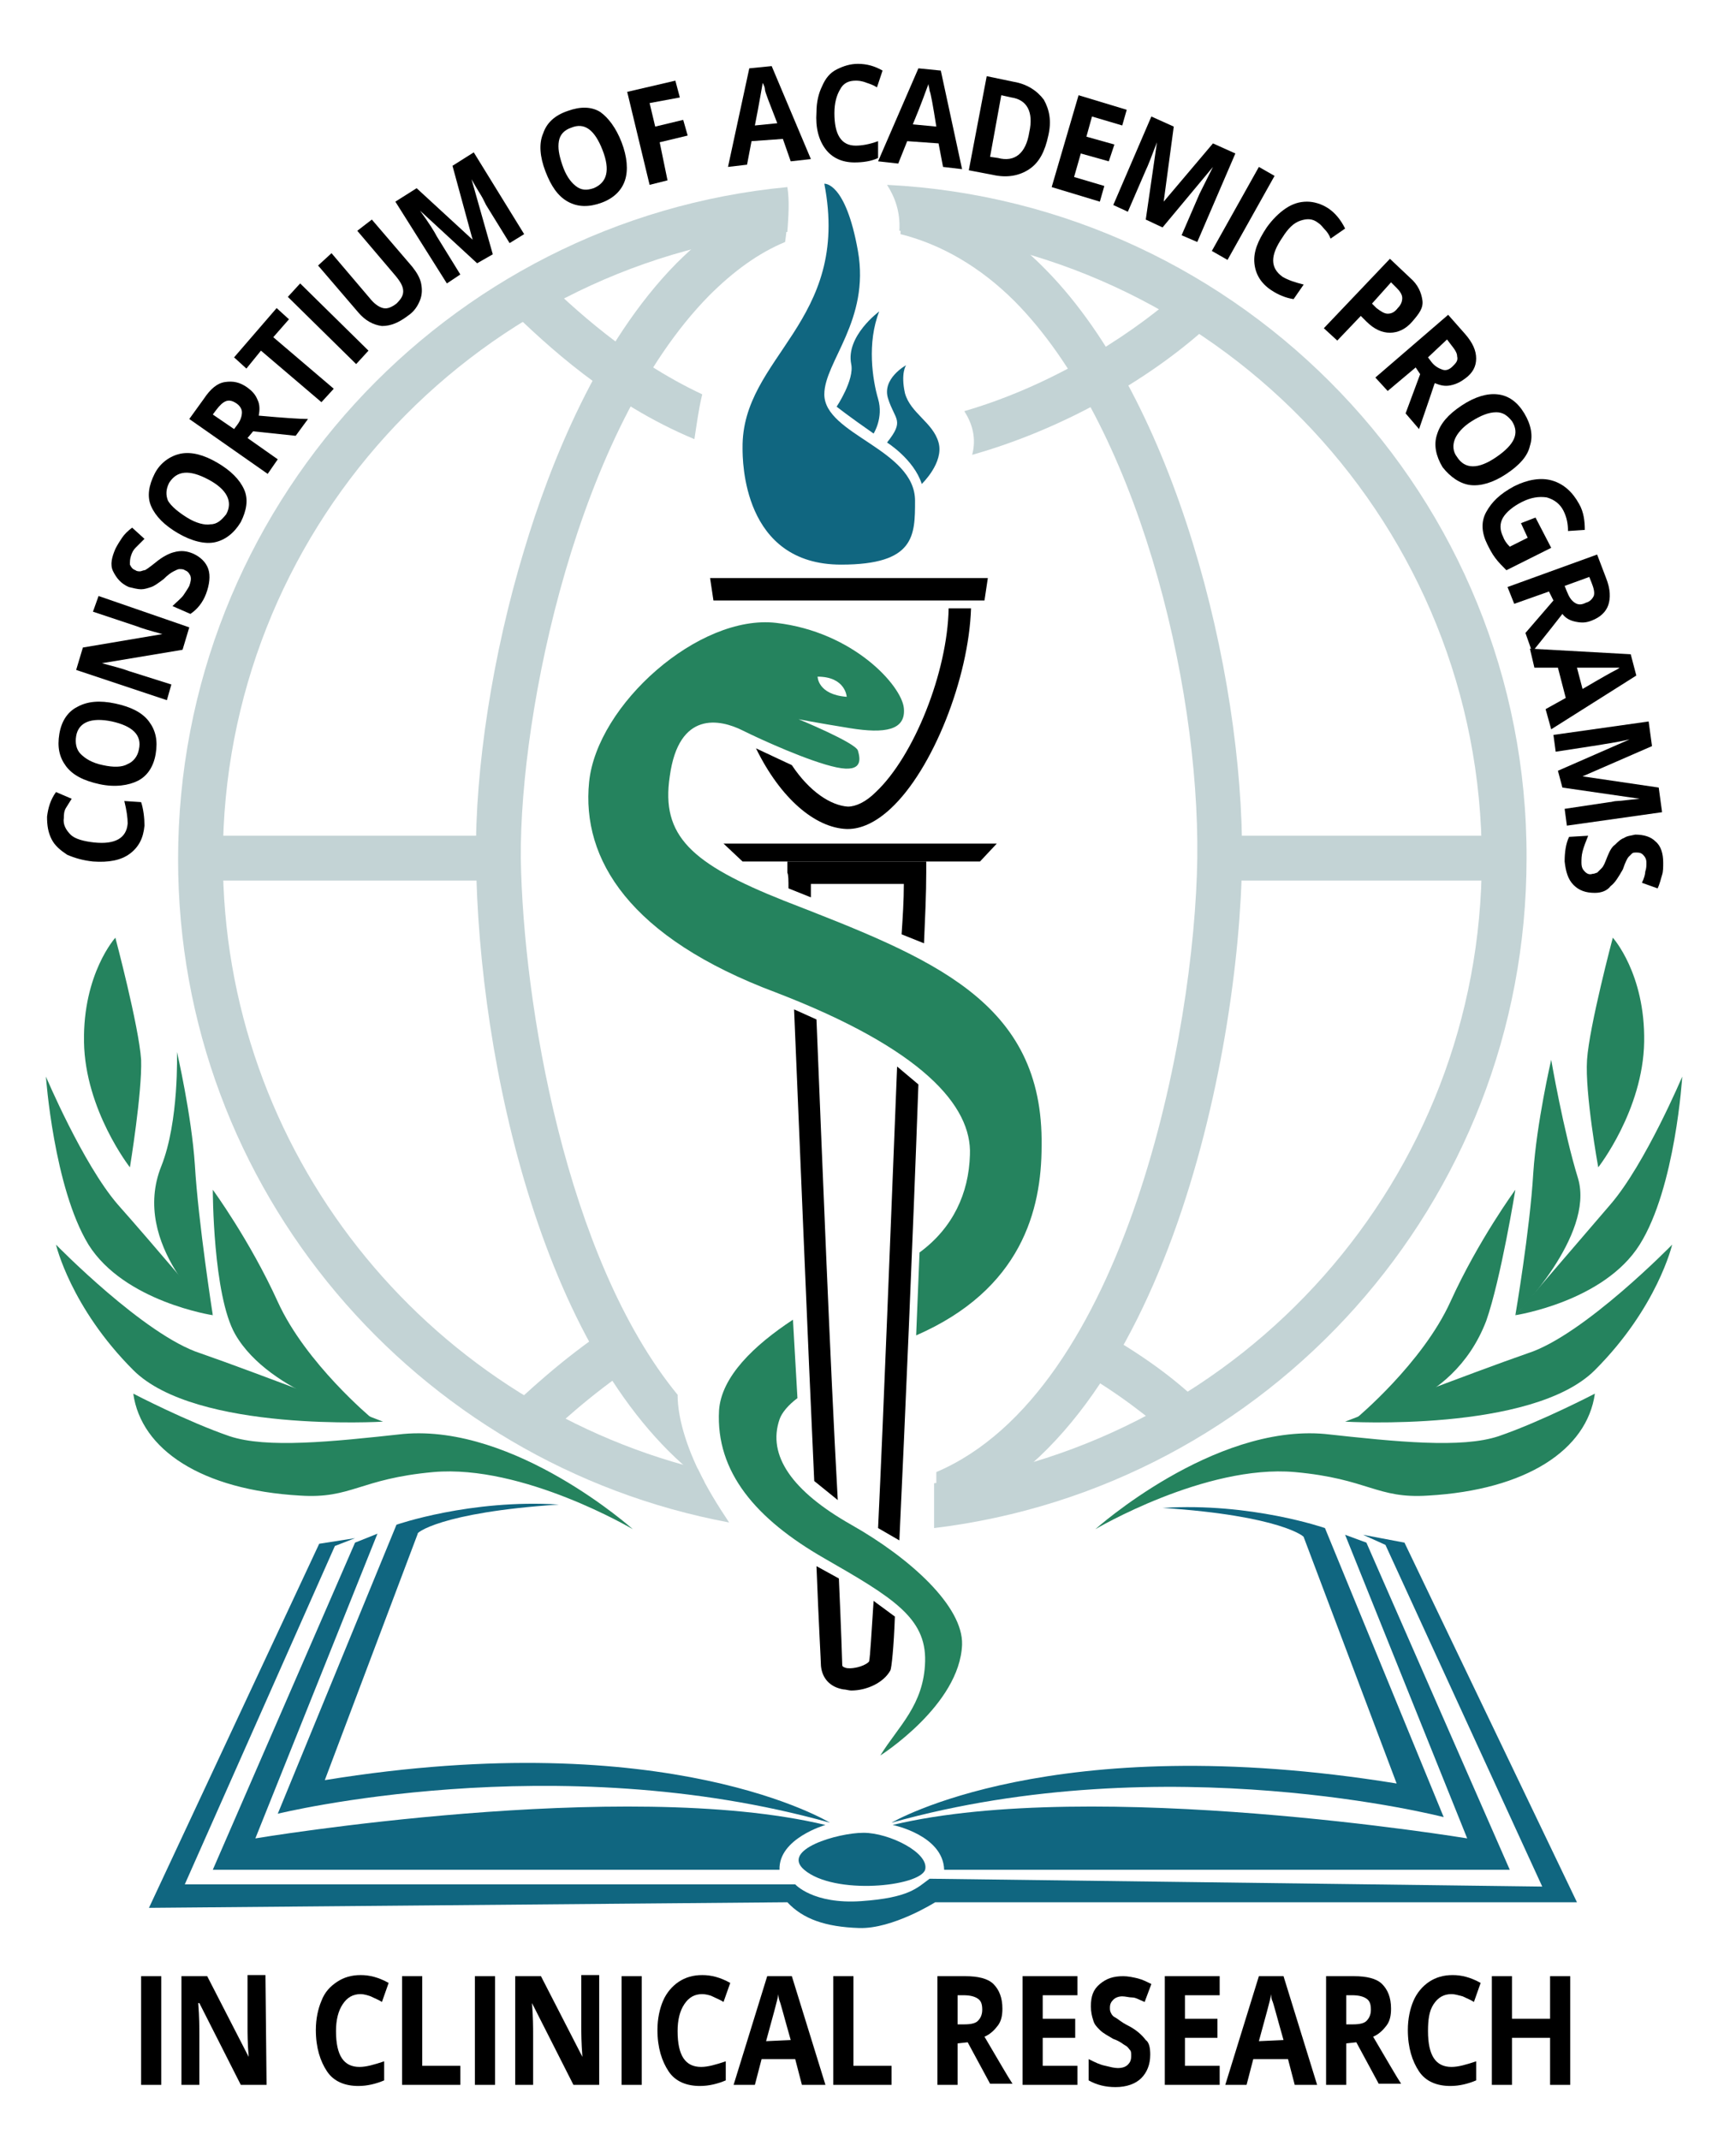 <?xml version="1.0" encoding="utf-8"?>
<!-- Generator: Adobe Illustrator 23.0.1, SVG Export Plug-In . SVG Version: 6.00 Build 0)  -->
<svg version="1.1" id="Layer_1" xmlns="http://www.w3.org/2000/svg" xmlns:xlink="http://www.w3.org/1999/xlink" x="0px" y="0px"
	 viewBox="0 0 155 191" style="enable-background:new 0 0 155 191;" xml:space="preserve">
<style type="text/css">
	.st0{fill:#C3D3D5;}
	.st1{fill:#106680;}
	.st2{fill:#25835E;}
</style>
<g>
	<g>
		<g>
			<g>
				<path class="st0" d="M62.3,131.1c-24.4-6.2-42.4-28.3-42.4-54.5c0-29,22.1-53,50.4-55.9c0.1-1.4,0.2-2.8,0-4
					c-30.5,2.9-54.4,28.7-54.4,60c0,29.5,21.3,54,49.2,59.2C64.1,134.4,63.1,132.8,62.3,131.1z"/>
				<path class="st0" d="M79.2,16.5c0.7,1.1,1.2,2.4,1.1,4.1c29,2.2,52,26.5,52,56.1c0,28.5-21.3,52.1-48.9,55.7v4
					c29.8-3.6,52.9-29,52.9-59.8C136.4,44.4,111,18.1,79.2,16.5z"/>
			</g>
		</g>
	</g>
	<g>
		<g>
			<g>
				<path class="st0" d="M45.8,74.6H17.9v4h27.8C45.7,77.6,45.7,76.1,45.8,74.6z"/>
				<polygon class="st0" points="107.5,74.6 107.7,78.6 134.4,78.6 134.4,74.6 				"/>
			</g>
		</g>
	</g>
	<g>
		<g>
			<g>
				<path class="st0" d="M54.4,118.5c-4.2,2.8-7.5,5.9-9.6,7.9l2.8,2.9c2-1.9,5.1-4.8,9-7.4L54.4,118.5z"/>
				<path class="st0" d="M98.2,118.8c-0.3,1.1-1,2.4-2.1,3.4c3.7,2.1,6.6,4.4,8.6,6.2l2.7-2.9C105,123.1,101.8,120.8,98.2,118.8z"/>
			</g>
		</g>
	</g>
	<g>
		<g>
			<g>
				<path class="st0" d="M86.8,40.6c8.5-2.4,16.4-7.1,21.5-11.9l-2.7-2.9c-3.7,3.4-10.9,8.4-19.5,10.9
					C86.8,37.8,87.2,39.1,86.8,40.6z"/>
				<path class="st0" d="M62.7,35.2c-6.6-3.1-11.5-7.7-14.4-10.5l-2.8,2.9c3.2,3.1,8.8,8.4,16.5,11.6C62.2,37.9,62.4,36.4,62.7,35.2
					z"/>
			</g>
		</g>
	</g>
	<g>
		<g>
			<g>
				<path class="st0" d="M93.4,24.1c-4.2-4.3-8.9-6.8-14-7.5c0.7,1.1,1.1,2.5,1,4.3c3.6,0.9,7.1,2.9,10.2,6
					c10.8,10.9,16.5,33.8,16.3,49.7c-0.2,15.6-6.4,47.6-23.3,54.8v4.3c20.1-6.7,27.1-41.3,27.3-59.1C111,59.9,104.9,35.8,93.4,24.1z
					"/>
				<path class="st0" d="M60.5,124.5c-10-12.2-13.8-35-14-47.9c-0.1-13.2,5.1-38.3,16.8-50.2c2.2-2.2,4.4-3.8,6.8-4.8
					c0.2-1.4,0.3-3,0.2-4.4c-3.5,1.1-6.8,3.2-9.9,6.3c-7,7.1-11.3,17.9-13.6,25.6c-2.8,9.2-4.4,19.5-4.3,27.5
					c0.2,18.3,6.1,45.1,20.4,55.7C61.5,129.7,60.5,126.8,60.5,124.5z"/>
			</g>
		</g>
	</g>
</g>
<g id="Layer_3">
	<path class="st1" d="M73.6,16.4C76,28.8,66.2,31.8,66.3,40c0,1.1,0,10.4,8.8,10.4c6.6,0,6.6-2.6,6.6-5.7c0-4.6-8.1-5.9-8.1-9.5
		c0-2.9,4.1-6.6,3-12.8S73.6,16.4,73.6,16.4z"/>
	<path class="st1" d="M79.2,39.5c0,0,2.4,1.5,3.1,3.7c0,0,2-1.9,1.5-3.7s-2.5-2.6-3-4.4c-0.4-1.8,0.1-2.5,0.1-2.5s-2.2,1.2-1.6,3
		C79.9,37.5,80.8,37.5,79.2,39.5z"/>
	<path class="st1" d="M74.7,36.3c0,0,1,0.8,3.3,2.4c0,0,0.9-1.4,0.4-3.1s-1-5,0.1-7.8c0,0-3,2.2-2.5,4.7
		C76.3,33.9,74.7,36.3,74.7,36.3z"/>
	<path class="st1" d="M49.9,134.3c-7.9-0.5-14.5,1.8-14.5,1.8l-10.6,25.8c0,0,24.7-6.1,49.3,0.8c0,0-14.3-8.8-45.1-3.8l8.3-22
		C37.1,136.9,39.2,135,49.9,134.3z"/>
	<path class="st1" d="M103.8,134.6c7.9-0.5,14.5,1.8,14.5,1.8l10.6,25.8c0,0-24.7-6.4-49.3,0.5c0,0,14.3-8.5,45.1-3.5l-8.3-22
		C116.5,137.2,114.4,135.3,103.8,134.6z"/>
	<path class="st1" d="M33.7,136.9l-10.9,27.2c0,0,32.9-5.5,50.9-1.2c0,0-4.2,1.2-4.1,4H19l12.7-29.2L33.7,136.9z"/>
	<path class="st1" d="M120.1,137l10.9,27.1c0,0-33.3-5.5-51.3-1.2c0,0,4.5,0.9,4.6,4h50.5L122,137.7L120.1,137z"/>
	<path class="st1" d="M31.7,137.3l-1.8,0.7l-13.4,30.2H71c0,0,1.6,1.8,5.9,1.5c4.3-0.3,5-1.2,6.1-2l54.7,0.7l-14-30.5l-2-0.9
		l3.7,0.7l15.4,32.1H83.5c0,0-3.8,2.4-6.8,2.3s-5-0.8-6.4-2.3l-57,0.5l15.2-32.5L31.7,137.3z"/>
	<path class="st1" d="M71.8,166.9c-2.1-1.8,3-3.3,5.3-3.3s5.9,1.8,5.5,3.3C82.1,168.4,74.5,169.2,71.8,166.9z"/>
	<path class="st2" d="M56.5,136.5c0,0-9.8-5.8-17.8-5.1c-6.6,0.6-7.3,2.4-11.9,2.1c-8.8-0.5-14.2-4.1-14.9-9.1c0,0,4.8,2.5,8.6,3.8
		c3.3,1.1,9.1,0.5,15.5-0.2C46,127.1,56.5,136.5,56.5,136.5z"/>
	<path class="st2" d="M34.2,126.9c0,0-16.7,1-22.3-4.6c-5.6-5.6-6.9-11.2-6.9-11.2s7.9,8.1,12.9,9.7
		C22.8,122.5,34.2,126.9,34.2,126.9z"/>
	<path class="st2" d="M33.2,126.6c0,0-5.9-4.9-8.4-10.4s-5.8-10-5.8-10s0,9.4,2,12.9C24.1,124.5,33.2,126.6,33.2,126.6z"/>
	<path class="st2" d="M19,117.4c0,0-7.9-1.2-11.1-6.3c-3.1-5.1-3.8-15-3.8-15s3.3,7.8,6.4,11.4C13.7,111.1,19,117.4,19,117.4z"/>
	<path class="st2" d="M19,117.4c0,0-1.3-8.3-1.6-13.4c-0.3-4.5-1.6-10.1-1.6-10.1s0.2,6.2-1.4,10.2C11.6,111.1,19,117.4,19,117.4z"
		/>
	<path class="st2" d="M11.6,104.2c0,0-4-5.1-4.1-11.2s2.8-9.3,2.8-9.3s2.1,7.9,2.3,10.9C12.7,97.5,11.6,104.2,11.6,104.2z"/>
	<path class="st2" d="M97.8,136.5c0,0,9.8-5.8,17.8-5.1c6.6,0.6,7.3,2.4,11.9,2.1c8.8-0.5,14.2-4.1,14.9-9.1c0,0-4.8,2.5-8.6,3.8
		c-3.3,1.1-9.1,0.5-15.5-0.2C108.3,127.1,97.8,136.5,97.8,136.5z"/>
	<path class="st2" d="M120.1,126.9c0,0,16.7,1,22.3-4.6c5.6-5.6,6.9-11.2,6.9-11.2s-7.9,8.1-12.9,9.7
		C131.5,122.5,120.1,126.9,120.1,126.9z"/>
	<path class="st2" d="M121.1,126.6c0,0,5.9-4.9,8.4-10.4s5.8-10,5.8-10s-1.3,8-2.6,11.7C129.6,126,121.1,126.6,121.1,126.6z"/>
	<path class="st2" d="M135.3,117.4c0,0,7.9-1.2,11.1-6.3s3.8-15,3.8-15s-3.3,7.8-6.4,11.4S135.3,117.4,135.3,117.4z"/>
	<path class="st2" d="M135.3,117.4c0,0,1.3-7.6,1.6-12.7c0.3-4.5,1.6-10.1,1.6-10.1s1.1,6.4,2.4,10.6
		C142.4,110.3,135.3,117.4,135.3,117.4z"/>
	<path class="st2" d="M142.7,104.2c0,0,4-5.1,4.1-11.2s-2.8-9.3-2.8-9.3s-2.1,7.9-2.3,10.9S142.7,104.2,142.7,104.2z"/>
	<polygon points="66.3,76.9 64.6,75.3 89,75.3 87.5,76.9 	"/>
	<polygon points="63.7,53.6 63.4,51.6 88.2,51.6 87.9,53.6 	"/>
	<g>
		<g>
			<g>
				<path d="M82,96.8l-1.9-1.6c-0.6,14.9-1.2,30.7-1.7,41.2l1.9,1.1C80.8,126.9,81.5,110.8,82,96.8z"/>
				<path d="M72.9,91l-2-0.9c0.5,11.7,1.2,29.2,1.8,42.1l2.1,1.7C74.1,121.3,73.4,103.2,72.9,91z"/>
				<path d="M70.4,79.3l2,0.8c0-0.5,0-0.9,0-1.2h8.3c0,1.5-0.1,3-0.2,4.5l2,0.8c0.1-2.3,0.2-4.4,0.2-6.3l0-1H70.3l0,1
					C70.4,78.1,70.4,78.6,70.4,79.3z"/>
				<path d="M78,142.9c-0.2,3-0.3,4.9-0.4,5.4c-0.2,0.3-1.2,0.7-2,0.6c-0.4-0.1-0.4-0.2-0.4-0.3c0-0.2-0.1-3.2-0.3-7.7l-2-1.1
					c0.2,5.2,0.4,8.6,0.4,8.9c0.1,1.1,0.8,1.9,2,2.1c0.2,0,0.5,0.1,0.7,0.1c1.4,0,2.9-0.7,3.5-1.8c0.1-0.2,0.3-2,0.4-4.8L78,142.9z"
					/>
			</g>
		</g>
	</g>
	<g>
		<g>
			<path d="M84.7,54.3c-0.1,5.7-3.1,13.2-6.5,16.4c-0.9,0.9-1.8,1.3-2.5,1.3c-1.5-0.1-3.4-1.3-5-3.7l-3.2-1.5
				c2.2,4.5,5.3,7.1,8.1,7.2c0,0,0.1,0,0.1,0c1.2,0,2.5-0.6,3.8-1.8c3.8-3.5,7-11.7,7.2-17.9L84.7,54.3z"/>
		</g>
	</g>
	<g>
		<g>
			<g>
				<path class="st2" d="M76,136.1c-5.3-3-7.5-6.2-6.4-9.4c0.2-0.6,0.8-1.3,1.6-1.9l-0.4-7c-3.5,2.3-6.4,5.1-6.6,8.1
					c-0.3,5.5,3.3,9.7,9.4,13.2s9.1,5.3,9,9.2s-2.4,5.8-4,8.4c0,0,7.1-4.5,7.3-9.9C86,143.4,81.3,139.1,76,136.1z"/>
				<path class="st2" d="M70,80.4c-8.3-3.3-11-5.8-10.2-11.1c0.8-5.9,4.5-5.1,6.5-4.1c1.6,0.8,6,2.8,8.4,3.3
					c2.4,0.5,2.1-0.8,1.9-1.5s-5.3-2.8-5.3-2.8s1.5,0.3,4.6,0.8c3.1,0.5,5,0.2,4.8-1.8c-0.2-2-4.5-6.8-11.4-7.6
					c-6.9-0.8-16,7.3-16.7,14.2c-0.7,6.9,3.6,13.9,16.7,18.8c13,5,17.5,10.1,17.3,14.5c-0.1,3.4-1.5,6.5-4.5,8.7l-0.3,7.4
					c9.4-4.1,11.2-11.2,11.2-16.9C93.2,89.3,83.1,85.5,70,80.4z M75.6,62.2C73,62,73,60.4,73,60.4C75.5,60.4,75.6,62.2,75.6,62.2z"
					/>
			</g>
		</g>
	</g>
	<g>
		<path d="M5.7,73c-0.1,0.6,0.2,1.1,0.6,1.5s1.2,0.6,2.1,0.7c1.9,0.2,2.9-0.4,3-1.7c0-0.5-0.1-1.2-0.3-2l1.5,0.1
			c0.2,0.6,0.3,1.4,0.3,2.1c-0.1,1.1-0.5,1.9-1.3,2.5S9.7,77,8.3,76.9c-0.9-0.1-1.6-0.3-2.3-0.6c-0.6-0.4-1.1-0.8-1.4-1.4
			s-0.4-1.2-0.4-2c0.1-0.8,0.3-1.5,0.8-2.2l1.4,0.6c-0.2,0.3-0.3,0.5-0.5,0.8S5.7,72.8,5.7,73z"/>
		<path d="M10.3,62.8c1.4,0.3,2.4,0.8,3,1.6c0.6,0.8,0.8,1.7,0.6,2.9c-0.2,1.2-0.8,2-1.6,2.4s-2,0.6-3.4,0.3c-1.4-0.3-2.4-0.8-3-1.6
			c-0.6-0.8-0.8-1.7-0.6-2.9c0.2-1.2,0.8-2,1.6-2.4C7.8,62.6,8.9,62.5,10.3,62.8z M9.2,68.3c0.9,0.2,1.7,0.2,2.2-0.1
			c0.5-0.2,0.9-0.7,1-1.3c0.3-1.3-0.6-2.1-2.4-2.5c-1.9-0.4-3,0.1-3.2,1.3c-0.1,0.6,0,1.2,0.4,1.6S8.2,68.1,9.2,68.3z"/>
		<path d="M16.9,56l-0.6,2l-7.2,1.2l0,0c1.1,0.3,1.9,0.5,2.4,0.7l3.8,1.2l-0.4,1.4l-8.1-2.7l0.6-2l7.1-1.2l0,0
			c-1.1-0.3-1.8-0.5-2.3-0.7l-3.9-1.3l0.5-1.4L16.9,56z"/>
		<path d="M17.2,49.4c0.7,0.3,1.2,0.8,1.4,1.4c0.2,0.6,0.1,1.4-0.2,2.2c-0.3,0.8-0.8,1.4-1.4,1.8l-1.6-0.7c0.4-0.4,0.8-0.7,1-1
			s0.4-0.6,0.5-0.8c0.1-0.3,0.2-0.6,0.1-0.9c-0.1-0.2-0.2-0.4-0.5-0.5c-0.1-0.1-0.3-0.1-0.5-0.1c-0.1,0-0.3,0.1-0.5,0.2
			s-0.5,0.3-0.9,0.7c-0.4,0.3-0.8,0.6-1.1,0.7c-0.3,0.1-0.6,0.2-0.9,0.2s-0.7-0.1-1.1-0.2c-0.7-0.3-1.1-0.8-1.4-1.4s-0.1-1.3,0.2-2
			c0.2-0.4,0.4-0.7,0.6-1s0.5-0.6,0.9-0.9l1.1,1c-0.3,0.3-0.6,0.6-0.8,0.8c-0.2,0.2-0.3,0.4-0.4,0.7c-0.1,0.3-0.1,0.5-0.1,0.8
			c0.1,0.2,0.2,0.4,0.5,0.5c0.1,0.1,0.3,0.1,0.4,0.1c0.1,0,0.3-0.1,0.4-0.1s0.5-0.3,1-0.7c0.6-0.5,1.2-0.8,1.6-0.9
			C16.2,49.1,16.7,49.2,17.2,49.4z"/>
		<path d="M19.4,41.3c1.2,0.7,2,1.5,2.4,2.4c0.4,0.9,0.2,1.9-0.3,2.9c-0.6,1-1.4,1.6-2.3,1.8s-2.1-0.1-3.3-0.8s-2-1.5-2.4-2.4
			s-0.2-1.9,0.3-2.9s1.4-1.6,2.3-1.8C17.1,40.3,18.2,40.6,19.4,41.3z M16.7,46.2c0.8,0.5,1.6,0.7,2.1,0.6c0.6,0,1-0.4,1.4-0.9
			c0.6-1.1,0.1-2.2-1.6-3.1c-1.7-0.9-2.8-0.8-3.5,0.3c-0.3,0.6-0.3,1.1-0.1,1.6C15.3,45.2,15.9,45.7,16.7,46.2z"/>
		<path d="M22.1,39.1l2.7,1.9l-0.9,1.3l-7-4.9l1.3-1.8c0.6-0.9,1.2-1.4,1.9-1.5s1.3,0,2,0.5c0.4,0.3,0.7,0.6,0.9,1.1
			c0.2,0.4,0.2,0.9,0.1,1.4c2.2,0.2,3.7,0.3,4.4,0.3l-1.1,1.5l-3.8-0.4L22.1,39.1z M20.9,38.3l0.3-0.4c0.3-0.4,0.4-0.8,0.4-1.1
			s-0.2-0.6-0.5-0.8s-0.6-0.3-0.9-0.2s-0.6,0.4-0.9,0.8L19,37L20.9,38.3z"/>
		<path d="M29.8,34.7l-1.1,1.2l-5.4-4.6L22,32.9l-1.1-1l3.8-4.4l1.1,1l-1.4,1.6L29.8,34.7z"/>
		<path d="M31.8,32.5l-6.1-6l1.1-1.2l6.1,6L31.8,32.5z"/>
		<path d="M33.2,19.6l3.6,4.2c0.4,0.5,0.7,1,0.8,1.5c0.1,0.5,0.1,1-0.1,1.5c-0.2,0.5-0.5,1-1.1,1.4c-0.8,0.6-1.5,0.9-2.3,0.9
			c-0.8-0.1-1.5-0.5-2.1-1.2l-3.6-4.2l1.2-1.1l3.4,4c0.4,0.5,0.8,0.8,1.2,0.9c0.4,0.1,0.8-0.1,1.2-0.4c0.4-0.4,0.6-0.7,0.6-1.1
			s-0.2-0.8-0.7-1.4l-3.4-4L33.2,19.6z"/>
		<path d="M42.6,23.5l-5.1-4.7l0,0c0.8,1.1,1.3,1.9,1.5,2.3l2.1,3.4l-1.2,0.8L35.3,18l1.9-1.2l5,4.6l0,0l-1.8-6.6l1.9-1.2l4.5,7.3
			l-1.3,0.8l-2.1-3.4c-0.1-0.2-0.2-0.4-0.3-0.6c-0.1-0.2-0.5-0.8-1-1.7l0,0l1.9,6.7L42.6,23.5z"/>
		<path d="M55.5,12.7c0.5,1.3,0.6,2.5,0.3,3.4c-0.3,0.9-1,1.6-2.1,2s-2.1,0.4-3-0.1c-0.9-0.5-1.5-1.4-2-2.7
			c-0.5-1.3-0.6-2.5-0.2-3.4c0.3-0.9,1-1.6,2.2-2c1.1-0.4,2.1-0.4,2.9,0.1C54.3,10.5,55,11.4,55.5,12.7z M50.2,14.7
			c0.3,0.9,0.7,1.5,1.2,1.9s1,0.4,1.6,0.2c1.2-0.5,1.5-1.6,0.8-3.4c-0.7-1.8-1.6-2.5-2.8-2c-0.6,0.2-1,0.6-1.1,1.2
			S49.9,13.8,50.2,14.7z"/>
		<path d="M59.6,16.1l-1.6,0.4l-2-8.3l4.3-1l0.4,1.5L58,9.2l0.5,2.1l2.5-0.6l0.4,1.4l-2.5,0.6L59.6,16.1z"/>
		<path d="M70.6,14.4l-0.7-2l-2.8,0.2l-0.4,2.1L65,14.9l1.9-8.8l2-0.2l3.5,8.3L70.6,14.4z M69.4,11c-0.7-1.8-1.1-2.8-1.1-3
			s-0.1-0.4-0.2-0.6c-0.1,0.5-0.3,1.8-0.7,3.8L69.4,11z"/>
		<path d="M76.4,7.2c-0.6,0-1.1,0.2-1.4,0.8c-0.3,0.5-0.5,1.2-0.5,2.1c0,1.9,0.6,2.9,1.9,2.9c0.5,0,1.2-0.1,2-0.4l0,1.5
			c-0.6,0.3-1.4,0.4-2.1,0.4c-1.1,0-2-0.4-2.6-1.2c-0.6-0.8-0.9-1.9-0.8-3.3c0-0.9,0.2-1.7,0.5-2.3c0.3-0.7,0.7-1.2,1.3-1.5
			s1.2-0.5,1.9-0.5c0.8,0,1.5,0.2,2.2,0.6l-0.5,1.5c-0.3-0.2-0.6-0.3-0.9-0.4C76.9,7.2,76.6,7.2,76.4,7.2z"/>
		<path d="M84.2,14.9l-0.4-2.1L81,12.6l-0.8,2l-1.8-0.2L82,6.1l2,0.2l1.9,8.8L84.2,14.9z M83.6,11.3c-0.3-1.9-0.5-3-0.6-3.2
			c0-0.2-0.1-0.4-0.1-0.6c-0.2,0.5-0.6,1.7-1.4,3.6L83.6,11.3z"/>
		<path d="M93.6,12.1c-0.3,1.4-0.8,2.4-1.7,3c-0.9,0.6-2,0.8-3.3,0.5l-2.1-0.4l1.6-8.4l2.4,0.5c1.2,0.2,2.1,0.8,2.7,1.6
			C93.7,9.8,93.9,10.8,93.6,12.1z M91.9,11.8c0.4-1.8-0.2-2.9-1.6-3.1l-0.9-0.2L88.4,14l0.7,0.1C90.6,14.5,91.6,13.7,91.9,11.8z"/>
		<path d="M98.2,18l-4.3-1.3l2.4-8.2l4.3,1.3l-0.4,1.4l-2.7-0.8L97,12.2l2.5,0.7L99,14.4l-2.5-0.7l-0.6,2.1l2.7,0.8L98.2,18z"/>
		<path d="M102.3,19.6l1-6.9l0,0c-0.5,1.3-0.8,2.1-1,2.5l-1.6,3.7l-1.3-0.6l3.4-7.9l2,0.9l-0.9,6.7l0,0l4.4-5.2l2,0.9l-3.4,7.9
			l-1.4-0.6l1.6-3.7c0.1-0.2,0.2-0.4,0.3-0.6c0.1-0.2,0.4-0.8,0.9-1.8l0,0l-4.5,5.4L102.3,19.6z"/>
		<path d="M108.2,22.4l4.2-7.5l1.4,0.8l-4.2,7.5L108.2,22.4z"/>
		<path d="M117.7,19.9c-0.5-0.4-1-0.4-1.6-0.2s-1.1,0.7-1.6,1.5c-1.1,1.6-1.1,2.7,0,3.5c0.5,0.3,1.1,0.5,1.9,0.7l-0.9,1.3
			c-0.7-0.1-1.4-0.4-2-0.8c-0.9-0.6-1.4-1.4-1.5-2.4c-0.1-1,0.3-2,1.1-3.2c0.5-0.7,1.1-1.3,1.7-1.7s1.2-0.6,1.9-0.6
			c0.6,0,1.3,0.2,1.9,0.6c0.6,0.4,1.1,1,1.5,1.8l-1.3,0.9c-0.1-0.3-0.3-0.6-0.5-0.8C118.1,20.3,118,20.1,117.7,19.9z"/>
		<path d="M126.1,28.7c-0.6,0.7-1.3,1-2,1c-0.7,0-1.4-0.3-2.1-1l-0.5-0.5l-2.1,2.2l-1.2-1.1l5.9-6.2l1.8,1.7c0.7,0.6,1,1.3,1.1,2
			S126.7,28,126.1,28.7z M122.5,27.1l0.4,0.4c0.4,0.3,0.7,0.5,1,0.5s0.6-0.1,0.9-0.5c0.3-0.3,0.4-0.6,0.4-0.9c0-0.3-0.2-0.6-0.5-0.9
			l-0.5-0.5L122.5,27.1z"/>
		<path d="M126.4,32.8l-2.5,2.1l-1.1-1.2l6.5-5.6l1.5,1.7c0.7,0.8,1,1.5,1,2.2s-0.3,1.3-1,1.8c-0.4,0.3-0.8,0.5-1.3,0.6
			c-0.5,0.1-0.9,0-1.4-0.2c-0.7,2.1-1.2,3.5-1.4,4.1l-1.2-1.4l1.3-3.5L126.4,32.8z M127.5,31.9l0.3,0.4c0.3,0.4,0.7,0.6,1,0.7
			c0.3,0.1,0.6,0,0.9-0.3c0.3-0.3,0.5-0.5,0.4-0.9c0-0.3-0.2-0.6-0.6-1.1l-0.3-0.4L127.5,31.9z"/>
		<path d="M134.5,42.3c-1.2,0.8-2.3,1.1-3.2,1s-1.8-0.7-2.5-1.6c-0.6-1-0.8-2-0.5-2.9c0.3-1,1-1.8,2.2-2.6c1.2-0.8,2.3-1.1,3.2-1
			c1,0.1,1.8,0.7,2.4,1.7s0.8,2,0.5,2.9C136.4,40.7,135.7,41.5,134.5,42.3z M131.4,37.6c-0.8,0.5-1.3,1.1-1.5,1.6s-0.2,1.1,0.2,1.6
			c0.7,1.1,1.9,1.1,3.5,0s2.1-2.1,1.4-3.2c-0.4-0.5-0.8-0.8-1.4-0.8C132.9,36.8,132.2,37.1,131.4,37.6z"/>
		<path d="M137.1,46.2l1.4,2.7l-4,2c-0.4-0.4-0.7-0.7-1-1.1s-0.5-0.8-0.7-1.2c-0.5-1-0.6-2-0.1-2.9s1.2-1.6,2.5-2.3
			c1.2-0.6,2.4-0.8,3.4-0.5c1,0.3,1.8,1,2.4,2.1c0.4,0.7,0.5,1.5,0.5,2.3l-1.5,0.1c0-0.6-0.1-1.2-0.4-1.8c-0.3-0.6-0.8-1-1.5-1.2
			c-0.7-0.1-1.4,0-2.2,0.4c-0.8,0.4-1.4,0.9-1.7,1.4s-0.3,1.1,0,1.7c0.1,0.3,0.3,0.6,0.6,0.9l1.6-0.8l-0.6-1.3L137.1,46.2z"/>
		<path d="M138.3,52.8l-3.1,1.1l-0.6-1.5l8-2.9l0.8,2.1c0.4,1,0.4,1.8,0.2,2.4s-0.7,1.1-1.5,1.4c-0.5,0.2-0.9,0.2-1.4,0.1
			s-0.9-0.3-1.2-0.7c-1.4,1.8-2.3,2.9-2.7,3.4l-0.6-1.7l2.5-2.9L138.3,52.8z M139.7,52.3l0.2,0.5c0.2,0.5,0.4,0.8,0.7,1s0.6,0.2,1,0
			c0.4-0.1,0.6-0.4,0.7-0.6c0.1-0.3,0-0.7-0.2-1.2l-0.2-0.5L139.7,52.3z"/>
		<path d="M138,63.3l1.8-1l-0.7-2.7l-2.1,0l-0.4-1.7l9,0.5l0.5,1.9l-7.6,4.8L138,63.3z M141.3,61.5c1.7-1,2.6-1.5,2.8-1.6
			s0.4-0.2,0.5-0.3c-0.5,0-1.8,0-3.8,0L141.3,61.5z"/>
		<path d="M139.1,68.8l6.4-2.8l0,0c-1.3,0.3-2.2,0.4-2.7,0.5l-3.9,0.6l-0.2-1.5l8.5-1.2l0.3,2.2l-6.2,2.7v0l6.8,1l0.3,2.2l-8.5,1.2
			l-0.2-1.5l4-0.6c0.2,0,0.4-0.1,0.7-0.1s0.9-0.1,2-0.2l0,0l-6.9-1L139.1,68.8z"/>
		<path d="M142.4,79.7c-0.8,0-1.4-0.2-1.9-0.7c-0.5-0.5-0.7-1.2-0.8-2.1c0-0.8,0.1-1.6,0.4-2.2l1.7-0.1c-0.2,0.5-0.4,1-0.5,1.4
			c-0.1,0.4-0.1,0.7-0.1,1c0,0.4,0.1,0.6,0.3,0.8s0.4,0.3,0.7,0.2c0.2,0,0.3-0.1,0.4-0.1c0.1-0.1,0.2-0.2,0.4-0.4s0.3-0.5,0.5-1
			c0.2-0.5,0.4-0.9,0.7-1.1c0.2-0.2,0.5-0.5,0.8-0.6c0.3-0.2,0.6-0.2,1-0.3c0.8,0,1.4,0.2,1.8,0.6c0.5,0.4,0.7,1.1,0.7,1.9
			c0,0.4,0,0.8-0.1,1.1s-0.2,0.8-0.4,1.2l-1.4-0.5c0.2-0.4,0.3-0.8,0.3-1c0.1-0.3,0.1-0.5,0.1-0.8c0-0.3-0.1-0.5-0.3-0.7
			s-0.4-0.2-0.6-0.2c-0.2,0-0.3,0-0.4,0.1c-0.1,0.1-0.2,0.2-0.3,0.3c-0.1,0.1-0.3,0.5-0.5,1.1c-0.4,0.7-0.7,1.2-1.1,1.5
			C143.5,79.5,143,79.7,142.4,79.7z"/>
	</g>
	<g>
		<path d="M12.6,186.1v-9.7h1.8v9.7H12.6z"/>
		<path d="M23.8,186.1h-2.3l-3.7-7.3h-0.1c0.1,1.3,0.1,2.2,0.1,2.8v4.5h-1.6v-9.7h2.3l3.7,7.2h0c-0.1-1.3-0.1-2.1-0.1-2.7v-4.6h1.6
			L23.8,186.1L23.8,186.1z"/>
		<path d="M32.2,178c-0.7,0-1.2,0.3-1.6,0.9c-0.4,0.6-0.6,1.4-0.6,2.4c0,2.2,0.7,3.2,2.1,3.2c0.6,0,1.3-0.2,2.2-0.5v1.7
			c-0.7,0.3-1.5,0.5-2.3,0.5c-1.2,0-2.2-0.4-2.8-1.3c-0.6-0.9-1-2.1-1-3.7c0-1,0.2-1.9,0.5-2.6c0.3-0.8,0.8-1.3,1.4-1.7
			c0.6-0.4,1.3-0.6,2.1-0.6c0.8,0,1.6,0.2,2.5,0.7l-0.6,1.7c-0.3-0.2-0.6-0.3-1-0.5C32.8,178.1,32.5,178,32.2,178z"/>
		<path d="M35.9,186.1v-9.7h1.8v8h3.4v1.7H35.9z"/>
		<path d="M42.4,186.1v-9.7h1.8v9.7H42.4z"/>
		<path d="M53.5,186.1h-2.3l-3.7-7.3h0c0.1,1.3,0.1,2.2,0.1,2.8v4.5H46v-9.7h2.3l3.7,7.2h0c-0.1-1.3-0.1-2.1-0.1-2.7v-4.6h1.6
			L53.5,186.1L53.5,186.1z"/>
		<path d="M55.5,186.1v-9.7h1.8v9.7H55.5z"/>
		<path d="M62.7,178c-0.7,0-1.2,0.3-1.6,0.9s-0.6,1.4-0.6,2.4c0,2.2,0.7,3.2,2.1,3.2c0.6,0,1.3-0.2,2.2-0.5v1.7
			c-0.7,0.3-1.5,0.5-2.3,0.5c-1.2,0-2.2-0.4-2.8-1.3s-1-2.1-1-3.7c0-1,0.2-1.9,0.5-2.6s0.8-1.3,1.4-1.7c0.6-0.4,1.3-0.6,2.1-0.6
			c0.8,0,1.6,0.2,2.5,0.7l-0.6,1.7c-0.3-0.2-0.6-0.3-1-0.5C63.4,178.1,63,178,62.7,178z"/>
		<path d="M71.6,186.1l-0.6-2.3H68l-0.6,2.3h-1.9l3-9.7h2.2l3,9.7H71.6z M70.6,182.1c-0.6-2.1-0.9-3.3-1-3.5
			c-0.1-0.3-0.1-0.5-0.1-0.6c-0.1,0.6-0.5,2-1.1,4.2L70.6,182.1L70.6,182.1z"/>
		<path d="M74.4,186.1v-9.7h1.8v8h3.4v1.7H74.4z"/>
		<path d="M85.5,182.4v3.7h-1.8v-9.7h2.5c1.1,0,2,0.2,2.5,0.7s0.8,1.2,0.8,2.2c0,0.6-0.1,1.1-0.4,1.5c-0.3,0.4-0.7,0.8-1.2,1
			c1.3,2.2,2.1,3.6,2.5,4.2h-2l-2-3.7L85.5,182.4L85.5,182.4z M85.5,180.7h0.6c0.6,0,1-0.1,1.2-0.3s0.4-0.5,0.4-1
			c0-0.5-0.1-0.8-0.4-1c-0.3-0.2-0.7-0.3-1.3-0.3h-0.5L85.5,180.7L85.5,180.7z"/>
		<path d="M96.2,186.1h-4.9v-9.7h4.9v1.7h-3.1v2.1H96v1.7h-2.9v2.5h3.1V186.1z"/>
		<path d="M102.7,183.4c0,0.9-0.3,1.6-0.8,2.1c-0.5,0.5-1.3,0.8-2.3,0.8c-0.9,0-1.7-0.2-2.4-0.6v-1.9c0.6,0.3,1,0.5,1.5,0.6
			c0.4,0.1,0.8,0.2,1.1,0.2c0.4,0,0.7-0.1,0.9-0.3s0.3-0.4,0.3-0.8c0-0.2,0-0.4-0.1-0.5c-0.1-0.1-0.2-0.3-0.4-0.4s-0.5-0.4-1.1-0.6
			c-0.5-0.3-0.9-0.5-1.2-0.8c-0.3-0.3-0.5-0.5-0.6-0.9c-0.1-0.3-0.2-0.7-0.2-1.2c0-0.9,0.2-1.5,0.8-2s1.2-0.7,2.1-0.7
			c0.4,0,0.9,0.1,1.3,0.2c0.4,0.1,0.8,0.3,1.2,0.5l-0.6,1.6c-0.5-0.2-0.8-0.4-1.1-0.4s-0.6-0.1-0.9-0.1c-0.3,0-0.6,0.1-0.8,0.3
			s-0.3,0.4-0.3,0.7c0,0.2,0,0.3,0.1,0.5s0.2,0.3,0.4,0.4s0.5,0.4,1.1,0.7c0.8,0.4,1.3,0.9,1.6,1.3
			C102.6,182.3,102.7,182.8,102.7,183.4z"/>
		<path d="M108.9,186.1H104v-9.7h4.9v1.7h-3.1v2.1h2.9v1.7h-2.9v2.5h3.1V186.1z"/>
		<path d="M115.6,186.1l-0.6-2.3h-3.1l-0.6,2.3h-1.9l3-9.7h2.2l3,9.7H115.6z M114.6,182.1c-0.6-2.1-0.9-3.3-1-3.5s-0.1-0.5-0.1-0.6
			c-0.1,0.6-0.5,2-1.1,4.2L114.6,182.1L114.6,182.1z"/>
		<path d="M120.2,182.4v3.7h-1.8v-9.7h2.5c1.1,0,2,0.2,2.5,0.7s0.8,1.2,0.8,2.2c0,0.6-0.1,1.1-0.4,1.5c-0.3,0.4-0.7,0.8-1.2,1
			c1.3,2.2,2.1,3.6,2.5,4.2h-2l-2-3.7L120.2,182.4L120.2,182.4z M120.2,180.7h0.6c0.6,0,1-0.1,1.2-0.3s0.4-0.5,0.4-1
			c0-0.5-0.1-0.8-0.4-1c-0.3-0.2-0.7-0.3-1.3-0.3h-0.5L120.2,180.7L120.2,180.7z"/>
		<path d="M129.6,178c-0.7,0-1.2,0.3-1.6,0.9s-0.5,1.4-0.5,2.4c0,2.2,0.7,3.2,2.1,3.2c0.6,0,1.3-0.2,2.2-0.5v1.7
			c-0.7,0.3-1.5,0.5-2.3,0.5c-1.2,0-2.2-0.4-2.8-1.3s-1-2.1-1-3.7c0-1,0.2-1.9,0.5-2.6s0.8-1.3,1.4-1.7s1.3-0.6,2.1-0.6
			c0.8,0,1.6,0.2,2.5,0.7l-0.6,1.7c-0.3-0.2-0.6-0.3-1-0.5C130.2,178.1,129.9,178,129.6,178z"/>
		<path d="M140.2,186.1h-1.8v-4.2h-3.4v4.2h-1.8v-9.7h1.8v3.8h3.4v-3.8h1.8V186.1z"/>
	</g>
</g>
</svg>
